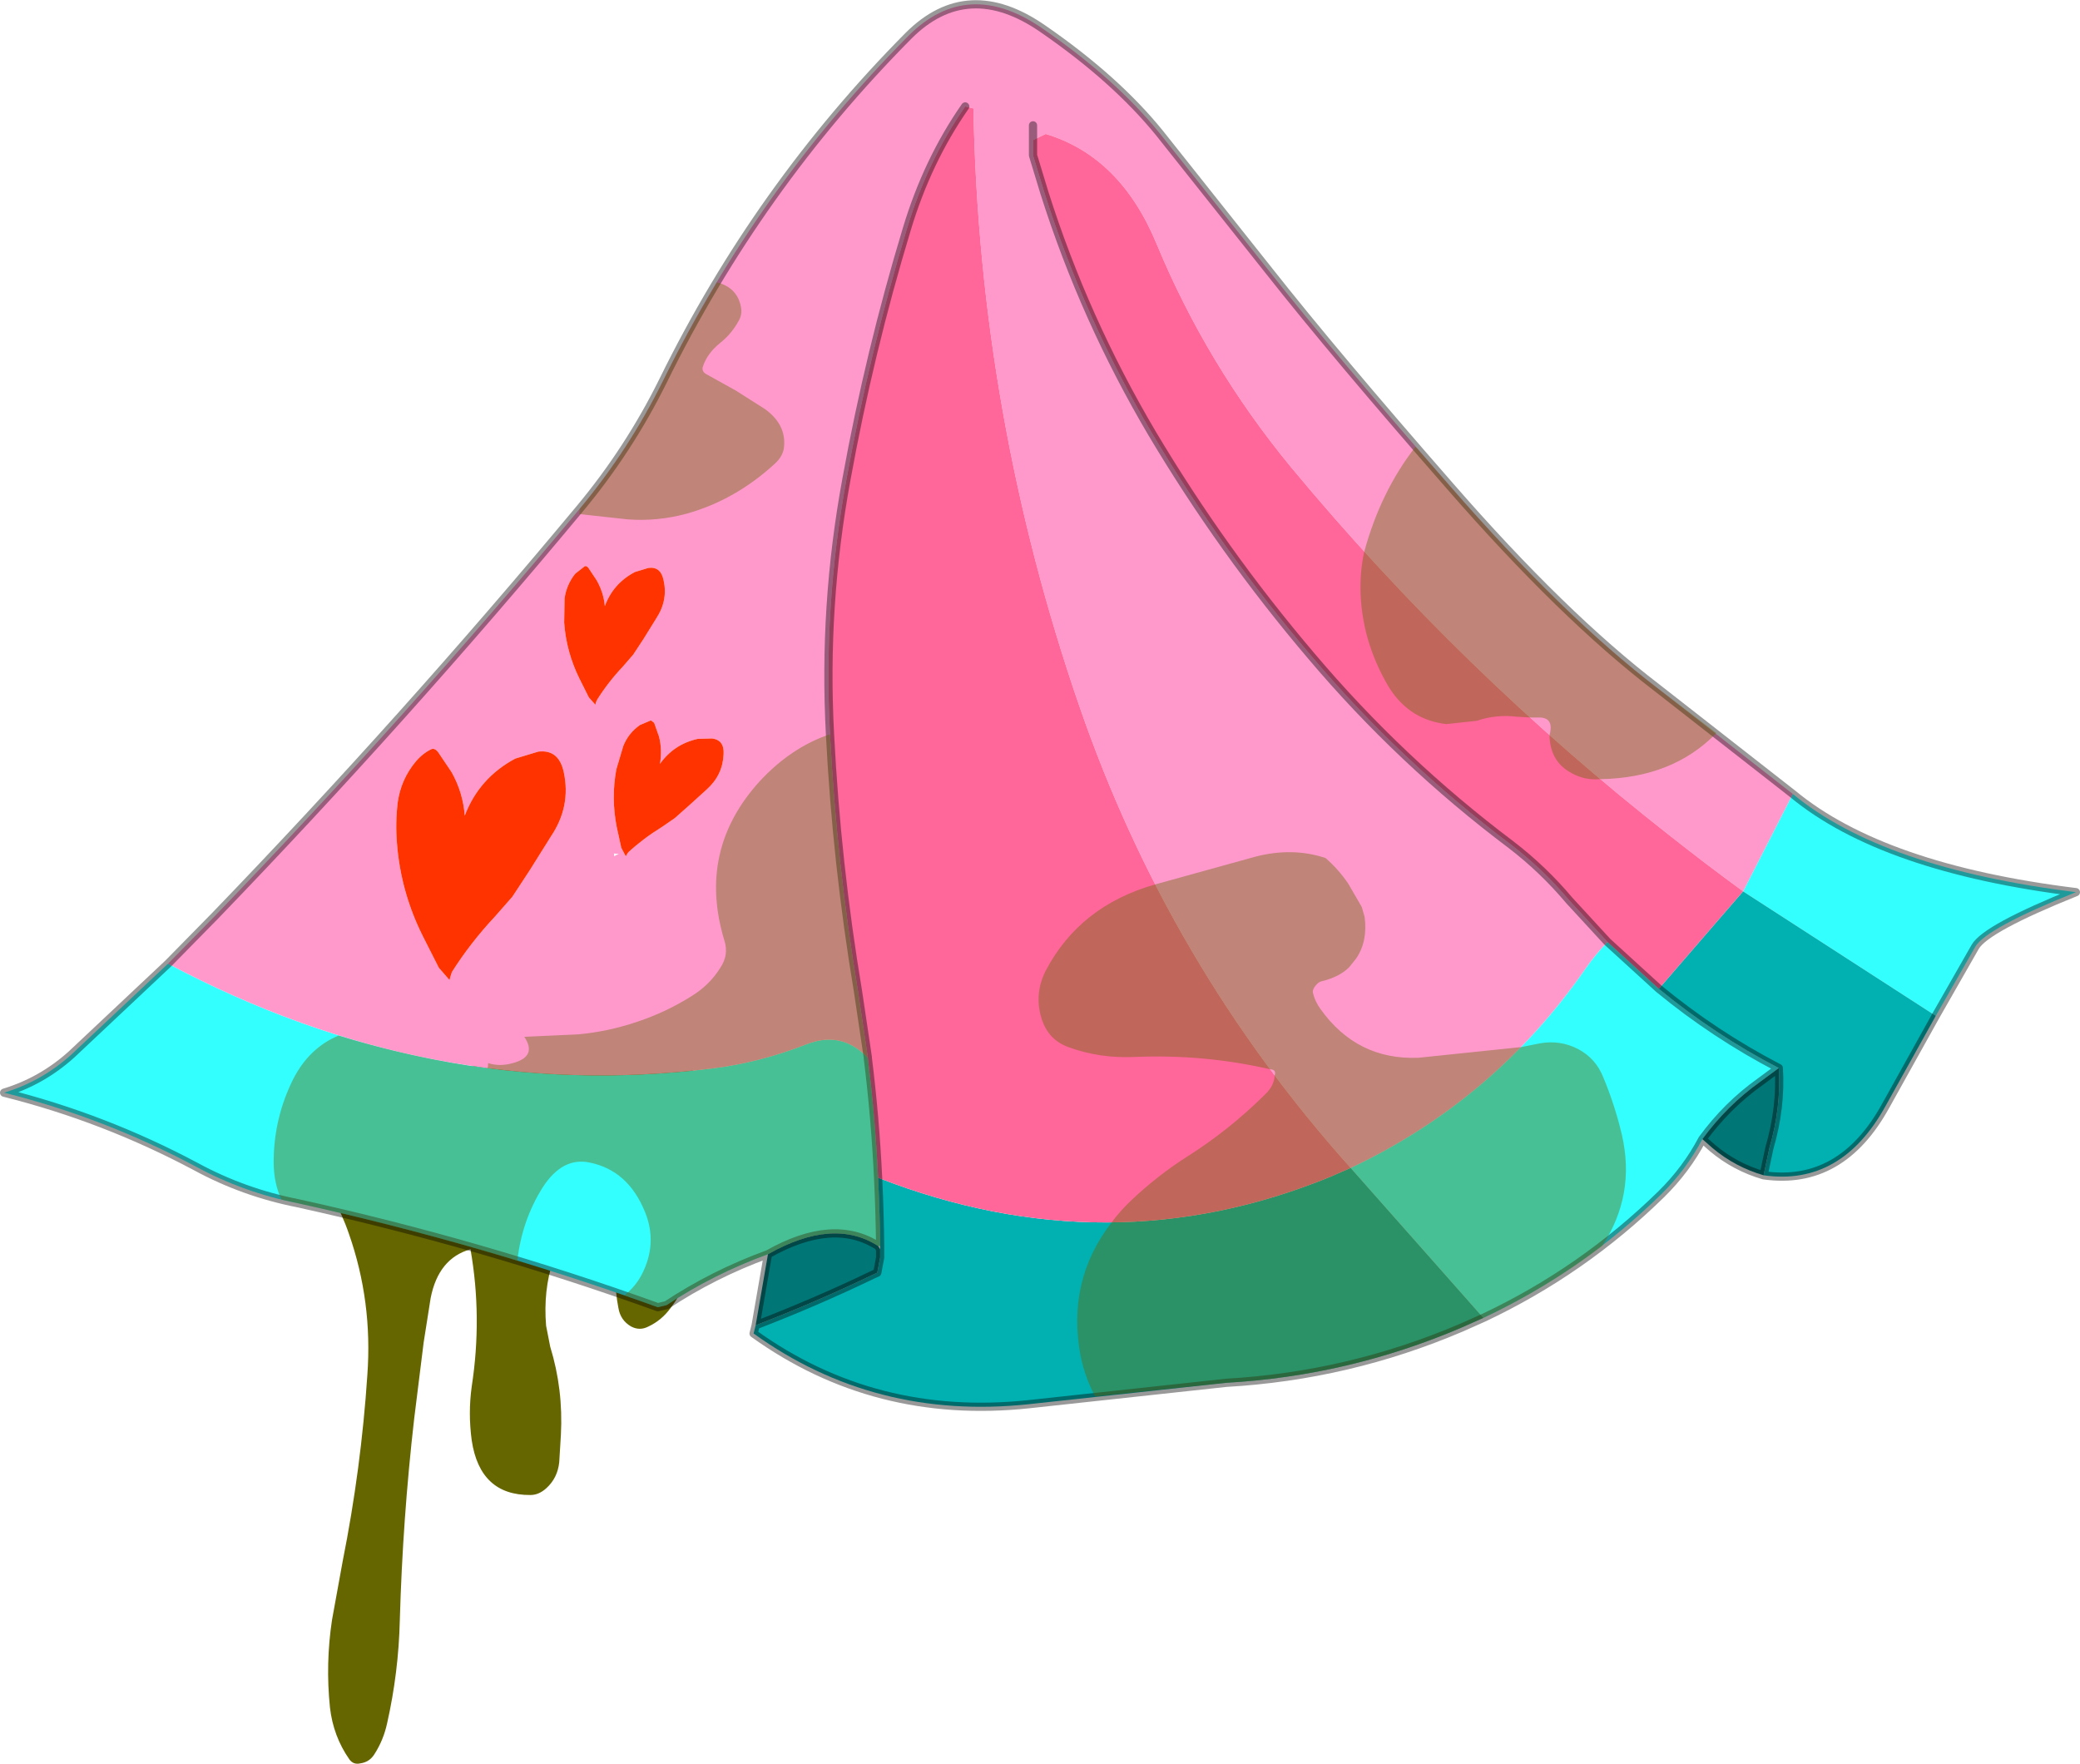 <?xml version="1.0"?>
<svg xmlns="http://www.w3.org/2000/svg" xmlns:xlink="http://www.w3.org/1999/xlink" width="253.1px" height="214.6px"><g transform="matrix(1, 0, 0, 1, -144.5, -110.05)"><use xlink:href="#object-0" width="253.1" height="214.6" transform="matrix(1, 0, 0, 1, 144.5, 110.05)"/></g><defs><g transform="matrix(1, 0, 0, 1, 126.55, 107.55)" id="object-0"><use xlink:href="#object-1" width="253.1" height="214.6" transform="matrix(1, 0, 0, 1, -126.55, -107.55)"/></g><g transform="matrix(1, 0, 0, 1, 126.55, 107.55)" id="object-1"><path fill-rule="evenodd" fill="#666600" stroke="none" d="M-51.4 17.8L-48.1 18.15L-45.4 18.4Q-42.7 18.65 -42.25 21.3Q-42.1 22.25 -42.4 23.25Q-43.2 24.25 -42.85 25.9Q-42 29.5 -41.7 33.2L-41.2 38.5Q-40.6 45.75 -44.95 51.6Q-46.05 53.1 -47.65 53.85Q-48.7 54.4 -49.75 53.85Q-51.05 53.1 -51.3 51.6Q-52.05 47.75 -51.25 43.8Q-50.6 40.4 -53.4 40.5Q-54.4 40.5 -55.1 40.95Q-58.25 42.95 -59.25 45.85Q-60.45 49.45 -60.1 53.75L-59.6 56.3Q-58 61.5 -58.3 67.05L-58.5 70.35Q-58.7 72.3 -60.1 73.55Q-61 74.35 -62 74.35Q-68.15 74.4 -69.15 67.7Q-69.6 64.4 -69.15 61.15Q-67.85 52.7 -69.3 44.45Q-73.2 45.55 -74.15 50.4L-75 55.8L-76.15 65.05Q-77.55 77.25 -77.9 89.6Q-78.05 95.95 -79.45 102.15Q-79.9 104.2 -81 105.9Q-81.6 106.85 -82.7 107Q-83.55 107.2 -84.05 106.5Q-86 103.7 -86.4 100.2Q-86.95 94.85 -86.15 89.55L-84.85 82.4Q-82.6 71.1 -81.85 59.75Q-81.2 50.8 -84.1 42.55Q-84.9 40.2 -86.3 37.65Q-87.2 36.55 -88.75 36.25L-89.85 36.15Q-89.15 33.7 -87.9 32.55L-86.4 31.4Q-80.3 27.95 -73.8 24.8L-70.2 22.85Q-65.1 19.7 -59.4 18.4L-55.35 17.75Q-53.4 17.6 -51.4 17.8"/><path fill-rule="evenodd" fill="#33ffff" stroke="none" d="M91.6 -10.95Q102.55 -1.9 126.05 1Q115.1 5.4 113.8 7.65L109 16.05L85.55 0.9L91.6 -10.95M80.6 31.05Q78.65 34.75 75.6 37.75Q66.05 47.1 53.95 52.8L37.8 34.55Q55.25 26.3 66.3 10.4Q67.55 8.6 69.05 7.05L75.3 12.75Q82.1 18.35 89.9 22.4L87.6 24.1Q83.6 26.95 80.6 31.05M-33.1 45.05Q-39.7 47.45 -45.45 51.25L-46.5 51.5Q-67.85 43.8 -90.3 38.85Q-96.9 37.55 -102.7 34.4Q-113.85 28.45 -126.05 25.4Q-121.45 24 -117.85 20.75L-106.1 9.7Q-74.1 26.7 -39.9 22.45Q-34.15 21.75 -28.4 19.5Q-24.15 17.85 -21 21.1L-20.95 21.2Q-20.05 28.45 -19.7 35.75Q-19.5 39.9 -19.45 44.05L-19.7 44.05Q-25.15 40.55 -33.1 45.05"/><path fill-rule="evenodd" fill="#ff99cc" stroke="none" d="M91.6 -10.95L85.55 0.9Q81.1 -2.35 76.8 -5.75Q51.3 -25.7 30.55 -50.7Q20.3 -63.15 14.2 -77.85Q9.8 -88.5 0.7 -91.25L-0.85 -90.5L-0.85 -88.65L0.55 -84.05Q5.4 -68.75 13.65 -54.8Q22.2 -40.45 33 -27.75Q43.85 -14.9 57.35 -4.75Q61.25 -1.75 64.4 2L69.05 7.05Q67.55 8.6 66.3 10.4Q55.25 26.3 37.8 34.55Q15.65 9.85 4.8 -21.6Q-7.4 -56.95 -8.1 -94.35L-9.1 -94.6Q-13.7 -88 -16.2 -79.7Q-20.75 -64.7 -23.55 -49.25Q-26.4 -33.8 -25.55 -18.15Q-24.75 -2.5 -22.15 13.05L-20.95 21.1L-21 21.1Q-24.15 17.85 -28.4 19.5Q-34.15 21.75 -39.9 22.45Q-74.1 26.7 -106.1 9.7L-100.4 3.9Q-77.25 -20.1 -56 -45.65Q-50 -52.85 -45.85 -61.25Q-34.3 -84.75 -16 -103.2Q-8.8 -110.4 0.35 -104.05Q9.2 -97.95 14.55 -91.35L27.9 -74.55Q35.95 -64.35 49.85 -48.45Q63.65 -32.6 75.1 -23.85L91.6 -10.95M-0.85 -92.3L-0.85 -90.5L-0.85 -92.3M-56.55 -37.75Q-57.6 -36.45 -57.85 -34.75L-57.9 -31.8Q-57.65 -28.25 -56.05 -25L-54.9 -22.7L-54.1 -21.8L-54.05 -22.05L-53.9 -22.4Q-52.55 -24.55 -50.8 -26.4L-49.5 -27.9L-48.25 -29.8L-46.7 -32.3Q-45.25 -34.5 -45.8 -36.95Q-46.15 -38.65 -47.65 -38.45L-49.3 -37.95Q-51.95 -36.55 -52.95 -33.8Q-53.1 -35.45 -53.95 -36.95L-54.95 -38.45Q-55.2 -38.75 -55.4 -38.65L-56.55 -37.75M-44.45 -8L-42.7 -9.55L-40.55 -11.5Q-38.6 -13.25 -38.5 -15.8Q-38.4 -17.5 -39.9 -17.7L-41.65 -17.65Q-44.55 -17 -46.25 -14.6Q-45.95 -16.25 -46.35 -17.9L-46.95 -19.6L-47.35 -19.9L-48.65 -19.35Q-50.05 -18.4 -50.7 -16.8L-51.55 -13.95Q-52.2 -10.45 -51.5 -6.9L-50.95 -4.4L-50.4 -3.35L-50.3 -3.55L-50.1 -3.85Q-48.25 -5.55 -46.05 -6.9L-44.45 -8M-61.05 -16.1L-63.85 -15.25Q-68.25 -12.9 -70 -8.3Q-70.2 -11.1 -71.6 -13.6L-73.25 -16.05Q-73.65 -16.55 -74.05 -16.4Q-75.1 -15.9 -75.95 -14.9Q-77.75 -12.75 -78.15 -9.95Q-78.45 -7.45 -78.25 -5Q-77.8 0.95 -75.1 6.35L-73.15 10.2L-71.85 11.7L-71.75 11.3L-71.55 10.7Q-69.3 7.15 -66.35 4L-64.2 1.55L-62.1 -1.65L-59.5 -5.8Q-57.05 -9.45 -57.95 -13.6Q-58.55 -16.4 -61.05 -16.1M-51.25 -3.65L-51.85 -3.7L-51.8 -3.35L-51.6 -3.5L-51.25 -3.65"/><path fill-rule="evenodd" fill="#01b1b1" stroke="none" d="M85.55 0.9L109 16.05L102.9 27Q97.5 36.8 88.05 35.45L88.75 32.15Q90.2 27.2 89.9 22.4Q82.1 18.35 75.3 12.75L85.55 0.9M53.95 52.8L51.25 54Q37.55 59.85 22.65 60.7L-1.35 63.3Q-20.1 65.3 -34.85 54.7L-34.6 53.7Q-27.2 50.85 -20.35 47.55L-19.8 47.3L-19.45 45.45L-19.45 44.45L-19.45 44.05Q-19.5 39.9 -19.7 35.75Q8.4 46.7 35.4 35.6L37.8 34.55L53.95 52.8"/><path fill-rule="evenodd" fill="#017676" stroke="none" d="M88.05 35.45Q84.6 34.45 81.85 32.15L80.6 31.05Q83.6 26.95 87.6 24.1L89.9 22.4Q90.2 27.2 88.75 32.15L88.05 35.45M-34.6 53.7L-33.1 45.05Q-25.15 40.55 -19.7 44.05L-19.45 44.45L-19.45 45.45L-19.8 47.3L-20.35 47.55Q-27.2 50.85 -34.6 53.7"/><path fill-rule="evenodd" fill="#ff6699" stroke="none" d="M-0.85 -90.5L0.7 -91.25Q9.8 -88.5 14.2 -77.85Q20.3 -63.15 30.55 -50.7Q51.3 -25.7 76.8 -5.75Q81.1 -2.35 85.55 0.9L75.3 12.75L69.05 7.05L64.4 2Q61.25 -1.75 57.35 -4.75Q43.85 -14.9 33 -27.75Q22.2 -40.45 13.65 -54.8Q5.4 -68.75 0.55 -84.05L-0.85 -88.65L-0.85 -90.5M-9.1 -94.6L-8.1 -94.35Q-7.4 -56.95 4.8 -21.6Q15.65 9.85 37.8 34.55L35.4 35.6Q8.4 46.7 -19.7 35.75Q-20.05 28.45 -20.95 21.2L-20.95 21.1L-22.15 13.05Q-24.75 -2.5 -25.55 -18.15Q-26.4 -33.8 -23.55 -49.25Q-20.75 -64.7 -16.2 -79.7Q-13.7 -88 -9.1 -94.6"/><path fill-rule="evenodd" fill="#ff3300" stroke="none" d="M-56.55 -37.75L-55.4 -38.65Q-55.2 -38.75 -54.95 -38.45L-53.95 -36.95Q-53.1 -35.45 -52.95 -33.8Q-51.95 -36.55 -49.3 -37.95L-47.65 -38.45Q-46.15 -38.65 -45.8 -36.95Q-45.25 -34.5 -46.7 -32.3L-48.25 -29.8L-49.5 -27.9L-50.8 -26.4Q-52.55 -24.55 -53.9 -22.4L-54.05 -22.05L-54.1 -21.8L-54.9 -22.7L-56.05 -25Q-57.65 -28.25 -57.9 -31.8L-57.85 -34.75Q-57.6 -36.45 -56.55 -37.75M-44.45 -8L-46.05 -6.9Q-48.25 -5.55 -50.1 -3.85L-50.3 -3.55L-50.4 -3.35L-50.95 -4.4L-51.5 -6.9Q-52.2 -10.45 -51.55 -13.95L-50.7 -16.8Q-50.05 -18.4 -48.65 -19.35L-47.35 -19.9L-46.95 -19.6L-46.35 -17.9Q-45.95 -16.25 -46.25 -14.6Q-44.55 -17 -41.65 -17.65L-39.9 -17.7Q-38.4 -17.5 -38.5 -15.8Q-38.6 -13.25 -40.55 -11.5L-42.7 -9.55L-44.45 -8M-61.05 -16.1Q-58.55 -16.4 -57.95 -13.6Q-57.05 -9.45 -59.5 -5.8L-62.1 -1.65L-64.2 1.55L-66.35 4Q-69.3 7.15 -71.55 10.7L-71.75 11.3L-71.85 11.7L-73.15 10.2L-75.1 6.35Q-77.8 0.95 -78.25 -5Q-78.45 -7.45 -78.15 -9.95Q-77.75 -12.75 -75.95 -14.9Q-75.1 -15.9 -74.05 -16.4Q-73.65 -16.55 -73.25 -16.05L-71.6 -13.6Q-70.2 -11.1 -70 -8.3Q-68.25 -12.9 -63.85 -15.25L-61.05 -16.1"/><path fill="none" stroke="#000000" stroke-opacity="0.4" stroke-width="1" stroke-linecap="round" stroke-linejoin="round" d="M109 16.05L113.8 7.65Q115.1 5.4 126.05 1Q102.55 -1.9 91.6 -10.95L75.1 -23.85Q63.65 -32.6 49.85 -48.45Q35.95 -64.35 27.9 -74.55L14.55 -91.35Q9.2 -97.95 0.35 -104.05Q-8.8 -110.4 -16 -103.2Q-34.3 -84.75 -45.85 -61.25Q-50 -52.85 -56 -45.65Q-77.25 -20.1 -100.4 3.9L-106.1 9.7L-117.85 20.75Q-121.45 24 -126.05 25.4Q-113.85 28.45 -102.7 34.4Q-96.9 37.55 -90.3 38.85Q-67.85 43.8 -46.5 51.5L-45.45 51.25Q-39.7 47.45 -33.1 45.05L-34.6 53.7L-34.85 54.7Q-20.1 65.3 -1.35 63.3L22.65 60.7Q37.55 59.85 51.25 54L53.95 52.8Q66.05 47.1 75.6 37.75Q78.65 34.75 80.6 31.05L81.85 32.15Q84.6 34.45 88.05 35.45Q97.5 36.8 102.9 27L109 16.05M75.3 12.75Q82.1 18.35 89.9 22.4Q90.2 27.2 88.75 32.15L88.05 35.45M69.05 7.05L64.4 2Q61.25 -1.75 57.35 -4.75Q43.85 -14.9 33 -27.75Q22.2 -40.45 13.65 -54.8Q5.4 -68.75 0.55 -84.05L-0.85 -88.65L-0.85 -90.5L-0.85 -92.3M69.05 7.05L75.3 12.75M80.6 31.05Q83.6 26.95 87.6 24.1L89.9 22.4M-20.95 21.1L-22.15 13.05Q-24.75 -2.5 -25.55 -18.15Q-26.4 -33.8 -23.55 -49.25Q-20.75 -64.7 -16.2 -79.7Q-13.7 -88 -9.1 -94.6M-20.95 21.2L-20.95 21.1M-20.95 21.2Q-20.05 28.45 -19.7 35.75Q-19.5 39.9 -19.45 44.05L-19.45 44.45L-19.7 44.05Q-25.15 40.55 -33.1 45.05M-19.45 44.45L-19.45 45.45L-19.8 47.3L-20.35 47.55Q-27.2 50.85 -34.6 53.7"/><path fill-rule="evenodd" fill="#666600" fill-opacity="0.412" stroke="none" d="M58 -20.35Q55.5 -20.65 53.15 -19.85L49.45 -19.45Q44.6 -20 42.1 -24.55Q40.45 -27.5 39.65 -30.7Q38.45 -35.8 39.45 -40.4L39.5 -40.4L39.45 -40.4Q41.45 -47.75 45.7 -53.2L49.85 -48.45Q63.65 -32.6 75.1 -23.85L82.3 -18.35Q77 -12.9 68.2 -12.75L68.15 -12.75L68.1 -12.75Q66.3 -12.6 64.75 -13.45Q62.05 -14.85 62 -18.1Q62.6 -20.3 60.65 -20.25L59.65 -20.25L58 -20.35M60.8 19.4Q63.3 18.95 65.5 20.1Q67.65 21.25 68.55 23.55Q69.95 26.9 70.8 30.5Q72.5 37.85 68.4 44.05Q61.7 49.15 53.95 52.8L51.25 54Q37.55 59.85 22.65 60.7L6.7 62.35Q5.5 60.1 4.95 57.5Q3.2 48.3 8.7 41.2Q9.7 39.85 11 38.6Q14.25 35.5 17.95 33.15Q23 29.95 27.3 25.7Q28.5 24.6 28.55 23.3Q28.8 22.6 28 22.55Q20 20.7 11.55 21.05Q7.25 21.25 3.45 19.85Q0.95 18.95 0.15 16.25Q-0.7 13.3 0.7 10.55Q4.85 2.65 14.05 0.05L26.15 -3.3Q30.7 -4.5 34.75 -3.15Q36.3 -1.8 37.5 -0.05L39.15 2.8L39.5 4Q39.9 7 38.45 9.1L37.65 10.1Q36.5 11.3 34.25 11.85Q33.8 11.95 33.4 12.55Q33.15 12.95 33.2 13.2Q33.45 14.3 34.15 15.25Q38.6 21.45 46.05 21.15L58.55 19.85L60.8 19.4M-36.4 -70.25Q-36.2 -69.3 -36.65 -68.55Q-37.5 -66.95 -38.95 -65.8Q-40.55 -64.5 -41.05 -62.85Q-41.15 -62.35 -40.65 -62.05L-37.05 -60.05L-33.5 -57.8Q-30.85 -55.9 -31.15 -53.15Q-31.25 -52.05 -32.3 -51.1Q-37.1 -46.7 -43 -45.05Q-46.5 -44.1 -50.1 -44.35L-56.05 -45L-56 -45.65Q-50 -52.85 -45.85 -61.25Q-42.8 -67.4 -39.3 -73.2Q-36.85 -72.55 -36.4 -70.25M-25.55 -18.15Q-24.75 -2.5 -22.15 13.05L-20.95 21.1L-21 21.1L-20.95 21.2Q-20.05 28.45 -19.7 35.75Q-19.5 39.9 -19.45 44.05L-19.7 44.05Q-25.15 40.55 -33.1 45.05Q-39.7 47.45 -45.45 51.25L-46.5 51.5L-50.55 50.05Q-49.25 49 -48.5 47.6Q-46.5 43.8 -48.05 39.95Q-50.1 34.85 -54.8 33.9Q-58.1 33.2 -60.5 36.9Q-63.05 40.95 -63.6 45.85Q-76.75 41.85 -90.3 38.85L-92.3 38.4Q-93.25 36.4 -93.25 33.85Q-93.25 28.55 -90.9 23.8Q-88.95 19.95 -85.35 18.45Q-76.35 21.2 -67.2 22.45L-67.15 21.8Q-65.75 22.25 -64.15 21.8Q-61.15 21 -62.75 18.6L-56.15 18.3Q-52.45 17.95 -48.95 16.75Q-45.5 15.6 -42.4 13.65Q-40.2 12.3 -38.9 10.2Q-37.85 8.65 -38.4 6.9Q-41.75 -4.1 -34.1 -12.5Q-30.3 -16.6 -25.6 -18.2L-25.55 -18.15"/></g></defs></svg>
